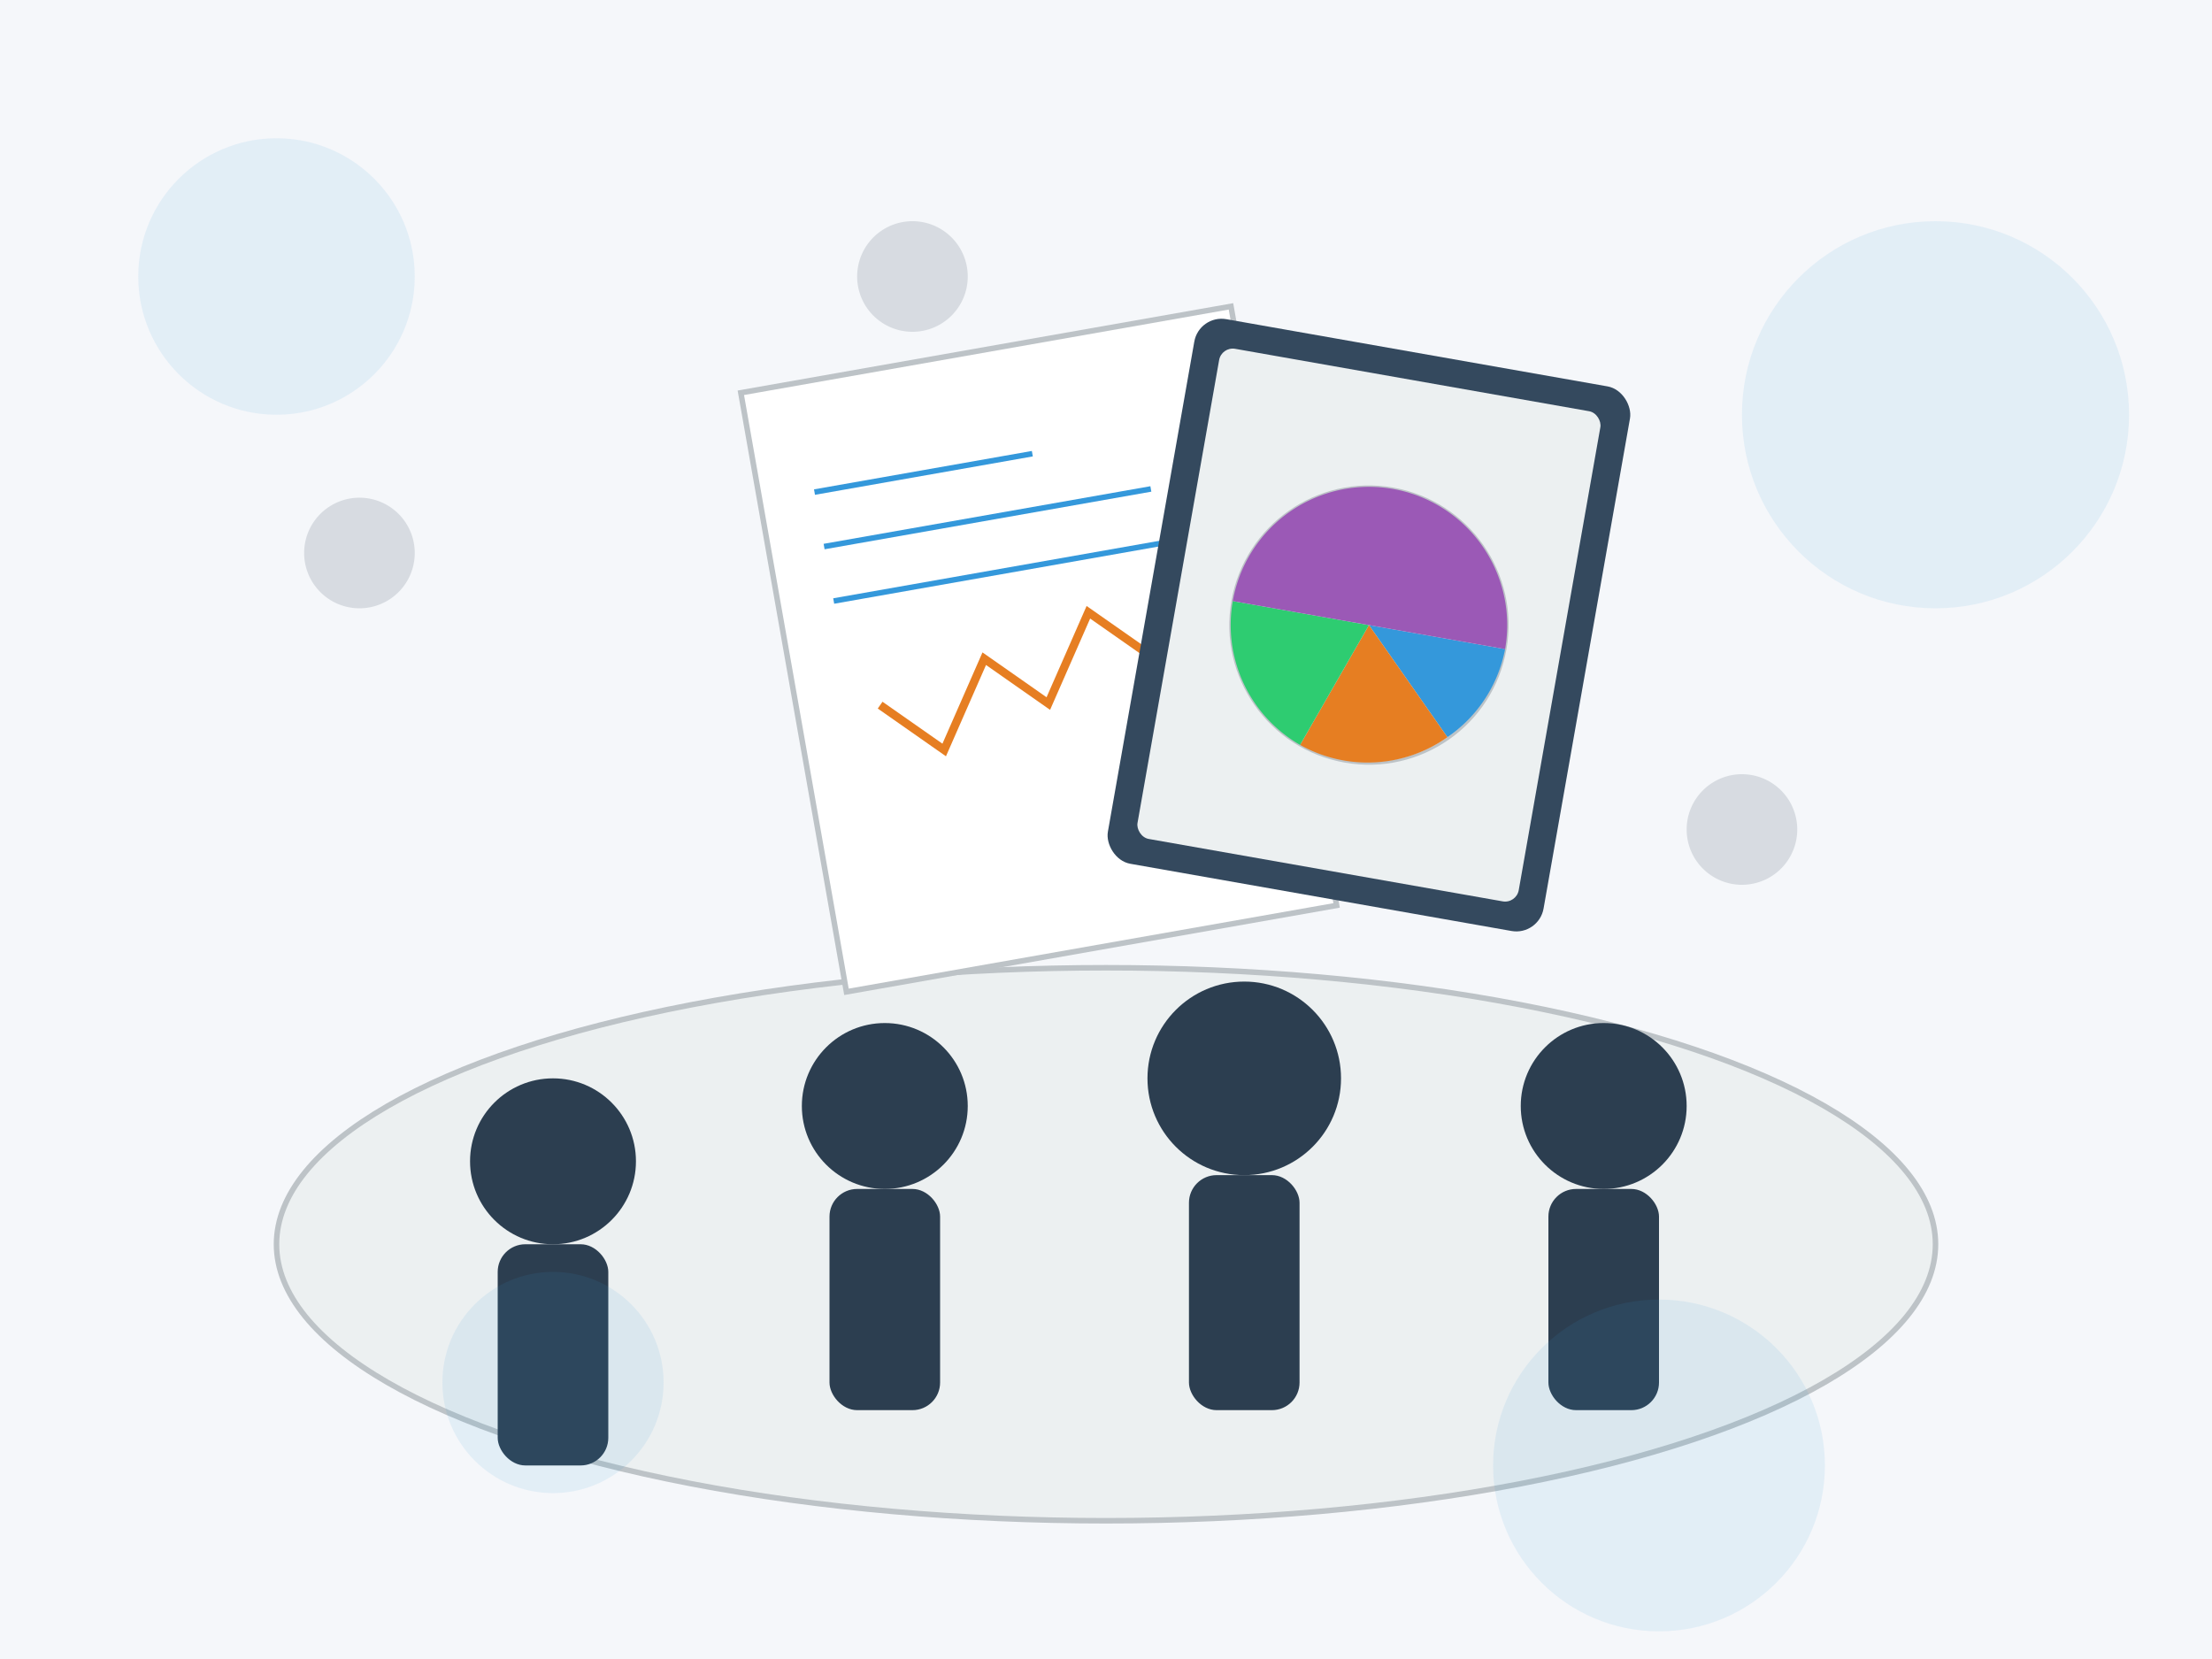 <svg width="800" height="600" viewBox="0 0 800 600" xmlns="http://www.w3.org/2000/svg">
  <!-- Background -->
  <rect width="800" height="600" fill="#f5f7fa" />
  
  <!-- Meeting table -->
  <ellipse cx="400" cy="450" rx="300" ry="100" fill="#ecf0f1" stroke="#bdc3c7" stroke-width="2" />
  
  <!-- Business people around table (abstract) -->
  <g fill="#2c3e50">
    <!-- Person 1 -->
    <circle cx="200" cy="420" r="30" />
    <rect x="180" y="450" width="40" height="80" rx="10" />
    
    <!-- Person 2 -->
    <circle cx="320" cy="400" r="30" />
    <rect x="300" y="430" width="40" height="80" rx="10" />
    
    <!-- Person 3 (financial advisor) -->
    <circle cx="450" cy="390" r="35" />
    <rect x="430" y="425" width="40" height="85" rx="10" />
    
    <!-- Person 4 -->
    <circle cx="580" cy="400" r="30" />
    <rect x="560" y="430" width="40" height="80" rx="10" />
  </g>
  
  <!-- Financial charts and documents -->
  <g transform="translate(400, 200)">
    <!-- Financial Document -->
    <g transform="rotate(-10)">
      <rect x="-120" y="-80" width="180" height="220" fill="white" stroke="#bdc3c7" stroke-width="2" />
      <line x1="-100" y1="-40" x2="-20" y2="-40" stroke="#3498db" stroke-width="2" />
      <line x1="-100" y1="-20" x2="20" y2="-20" stroke="#3498db" stroke-width="2" />
      <line x1="-100" y1="0" x2="40" y2="0" stroke="#3498db" stroke-width="2" />
      
      <!-- Graph on document -->
      <polyline points="-90,40 -70,60 -50,30 -30,50 -10,20 10,40 30,10 50,30" 
                fill="none" stroke="#e67e22" stroke-width="3" />
    </g>
    
    <!-- Digital tablet -->
    <g transform="translate(120, 0) rotate(10)">
      <rect x="-100" y="-70" width="160" height="200" rx="10" fill="#34495e" />
      <rect x="-90" y="-60" width="140" height="180" rx="5" fill="#ecf0f1" />
      
      <!-- Pie chart on tablet -->
      <g transform="translate(-20, 30)">
        <circle cx="0" cy="0" r="50" fill="none" stroke="#bdc3c7" stroke-width="1" />
        <path d="M0,0 L50,0 A50,50 0 0,1 35,35 z" fill="#3498db" />
        <path d="M0,0 L35,35 A50,50 0 0,1 -17,47 z" fill="#e67e22" />
        <path d="M0,0 L-17,47 A50,50 0 0,1 -50,0 z" fill="#2ecc71" />
        <path d="M0,0 L-50,0 A50,50 0 0,1 50,0 z" fill="#9b59b6" />
      </g>
    </g>
  </g>
  
  <!-- Abstract financial elements in background -->
  <g opacity="0.1" fill="#3498db">
    <circle cx="100" cy="100" r="50" />
    <circle cx="700" cy="150" r="70" />
    <circle cx="200" cy="500" r="40" />
    <circle cx="600" cy="530" r="60" />
  </g>
  
  <!-- Euro symbols -->
  <g opacity="0.15" fill="#2c3e50">
    <path d="M150,200 a20,20 0 1,1 -40,0 a20,20 0 1,1 40,0 M130,192 h-14 M130,208 h-14 M130,200 h-10" />
    <path d="M650,300 a20,20 0 1,1 -40,0 a20,20 0 1,1 40,0 M630,292 h-14 M630,308 h-14 M630,300 h-10" />
    <path d="M350,100 a20,20 0 1,1 -40,0 a20,20 0 1,1 40,0 M330,92 h-14 M330,108 h-14 M330,100 h-10" />
  </g>
</svg>